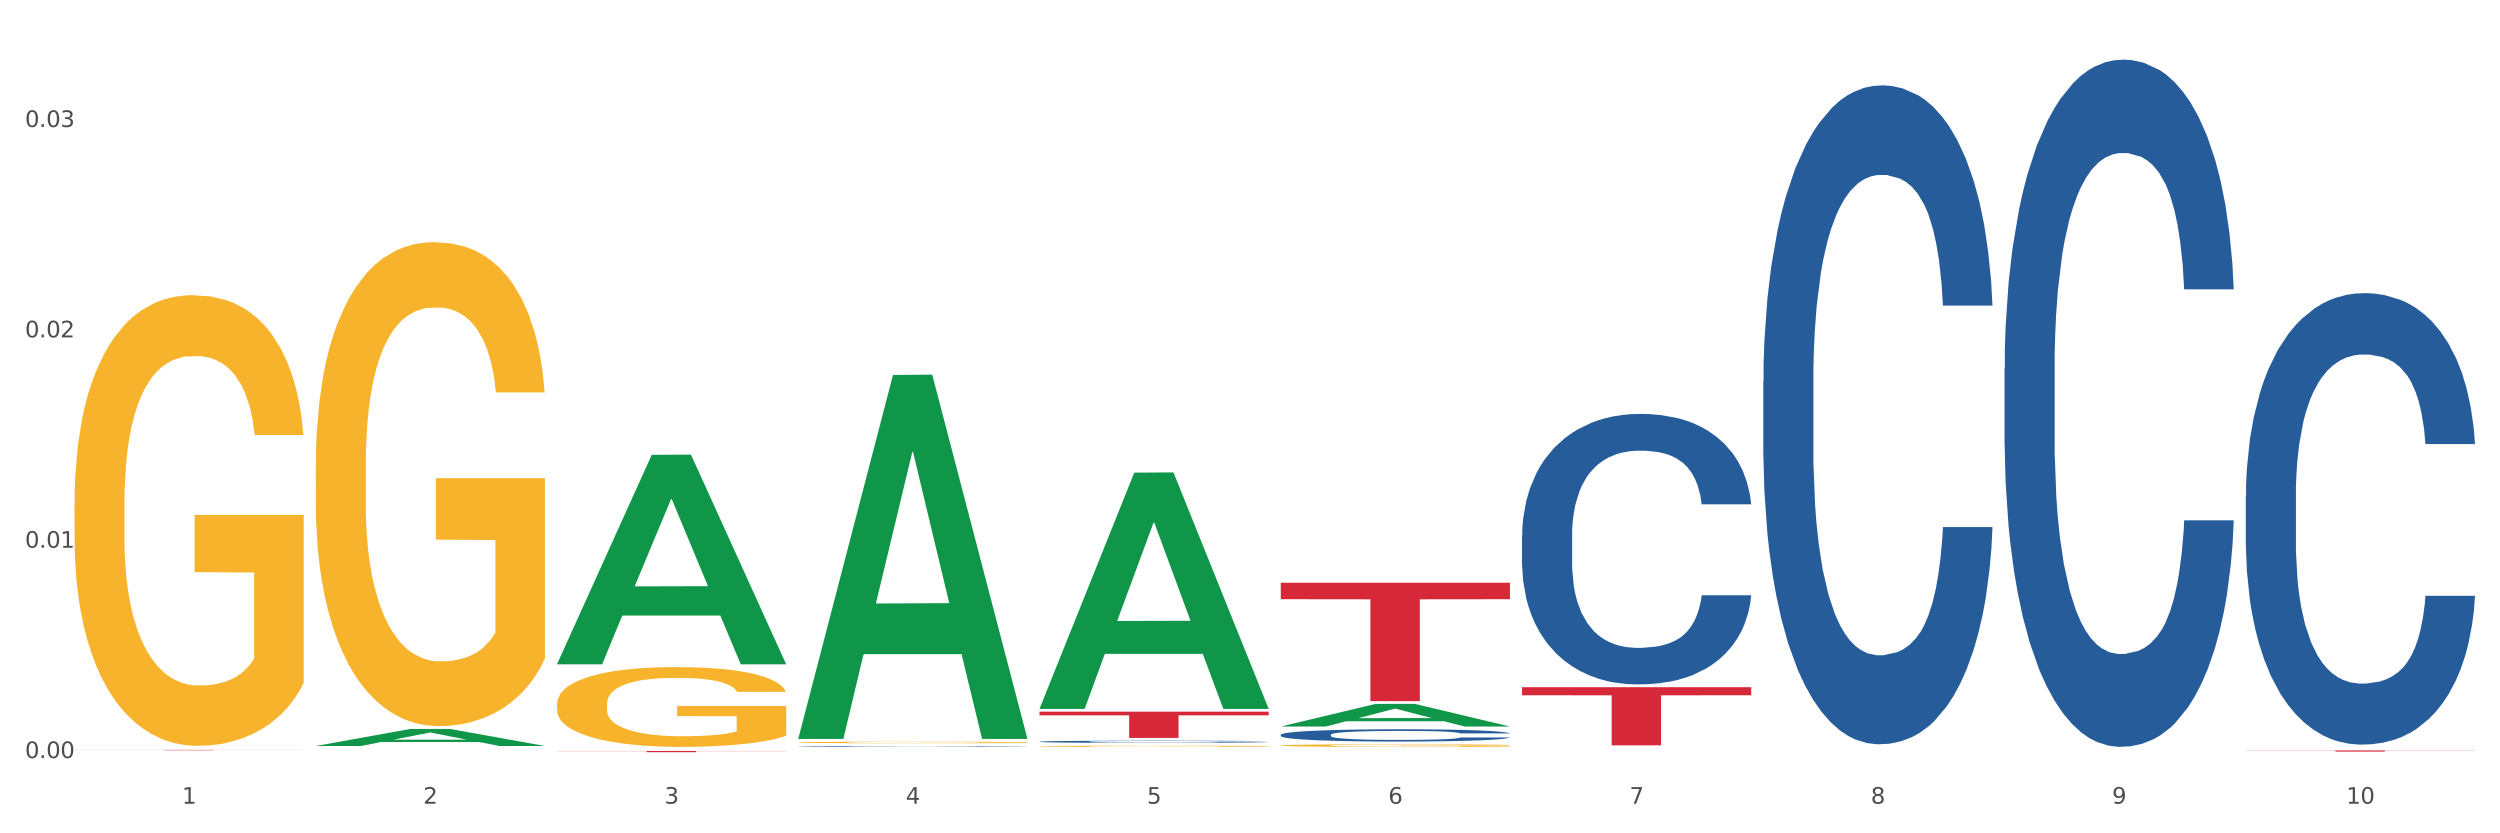 <?xml version="1.0" encoding="utf-8" standalone="no"?>
<!DOCTYPE svg PUBLIC "-//W3C//DTD SVG 1.1//EN"
  "http://www.w3.org/Graphics/SVG/1.1/DTD/svg11.dtd">
<svg xmlns:xlink="http://www.w3.org/1999/xlink" width="1080pt" height="360pt" viewBox="0 0 1080 360" xmlns="http://www.w3.org/2000/svg" version="1.1">
 <rect x="0" y="0" width="1080" height="360" fill="#333333" stroke="none"/>
 <defs>
  <style type="text/css">*{stroke-linejoin: round; stroke-linecap: butt}</style>
 </defs>
 <g id="figure_1">
  <g id="patch_1">
   <path d="M 0 360 
L 1080 360 
L 1080 0 
L 0 0 
z
" style="fill: #ffffff; stroke: #ffffff; stroke-linejoin: miter"/>
  </g>
  <g id="axes_1">
   <g id="matplotlib.axis_1">
    <g id="xtick_1">
     <g id="text_1">
      <!-- 1 -->
      <g style="fill: #4d4d4d" transform="translate(78.627 347.204) scale(0.096 -0.096)">
       <defs>
        <path id="DejaVuSans-31" d="M 794 531 
L 1825 531 
L 1825 4091 
L 703 3866 
L 703 4441 
L 1819 4666 
L 2450 4666 
L 2450 531 
L 3481 531 
L 3481 0 
L 794 0 
L 794 531 
z
" transform="scale(0.016)"/>
       </defs>
       <use xlink:href="#DejaVuSans-31"/>
      </g>
     </g>
    </g>
    <g id="xtick_2">
     <g id="text_2">
      <!-- 2 -->
      <g style="fill: #4d4d4d" transform="translate(182.851 347.204) scale(0.096 -0.096)">
       <defs>
        <path id="DejaVuSans-32" d="M 1228 531 
L 3431 531 
L 3431 0 
L 469 0 
L 469 531 
Q 828 903 1448 1529 
Q 2069 2156 2228 2338 
Q 2531 2678 2651 2914 
Q 2772 3150 2772 3378 
Q 2772 3750 2511 3984 
Q 2250 4219 1831 4219 
Q 1534 4219 1204 4116 
Q 875 4013 500 3803 
L 500 4441 
Q 881 4594 1212 4672 
Q 1544 4750 1819 4750 
Q 2544 4750 2975 4387 
Q 3406 4025 3406 3419 
Q 3406 3131 3298 2873 
Q 3191 2616 2906 2266 
Q 2828 2175 2409 1742 
Q 1991 1309 1228 531 
z
" transform="scale(0.016)"/>
       </defs>
       <use xlink:href="#DejaVuSans-32"/>
      </g>
     </g>
    </g>
    <g id="xtick_3">
     <g id="text_3">
      <!-- 3 -->
      <g style="fill: #4d4d4d" transform="translate(287.074 347.204) scale(0.096 -0.096)">
       <defs>
        <path id="DejaVuSans-33" d="M 2597 2516 
Q 3050 2419 3304 2112 
Q 3559 1806 3559 1356 
Q 3559 666 3084 287 
Q 2609 -91 1734 -91 
Q 1441 -91 1130 -33 
Q 819 25 488 141 
L 488 750 
Q 750 597 1062 519 
Q 1375 441 1716 441 
Q 2309 441 2620 675 
Q 2931 909 2931 1356 
Q 2931 1769 2642 2001 
Q 2353 2234 1838 2234 
L 1294 2234 
L 1294 2753 
L 1863 2753 
Q 2328 2753 2575 2939 
Q 2822 3125 2822 3475 
Q 2822 3834 2567 4026 
Q 2313 4219 1838 4219 
Q 1578 4219 1281 4162 
Q 984 4106 628 3988 
L 628 4550 
Q 988 4650 1302 4700 
Q 1616 4750 1894 4750 
Q 2613 4750 3031 4423 
Q 3450 4097 3450 3541 
Q 3450 3153 3228 2886 
Q 3006 2619 2597 2516 
z
" transform="scale(0.016)"/>
       </defs>
       <use xlink:href="#DejaVuSans-33"/>
      </g>
     </g>
    </g>
    <g id="xtick_4">
     <g id="text_4">
      <!-- 4 -->
      <g style="fill: #4d4d4d" transform="translate(391.298 347.204) scale(0.096 -0.096)">
       <defs>
        <path id="DejaVuSans-34" d="M 2419 4116 
L 825 1625 
L 2419 1625 
L 2419 4116 
z
M 2253 4666 
L 3047 4666 
L 3047 1625 
L 3713 1625 
L 3713 1100 
L 3047 1100 
L 3047 0 
L 2419 0 
L 2419 1100 
L 313 1100 
L 313 1709 
L 2253 4666 
z
" transform="scale(0.016)"/>
       </defs>
       <use xlink:href="#DejaVuSans-34"/>
      </g>
     </g>
    </g>
    <g id="xtick_5">
     <g id="text_5">
      <!-- 5 -->
      <g style="fill: #4d4d4d" transform="translate(495.522 347.204) scale(0.096 -0.096)">
       <defs>
        <path id="DejaVuSans-35" d="M 691 4666 
L 3169 4666 
L 3169 4134 
L 1269 4134 
L 1269 2991 
Q 1406 3038 1543 3061 
Q 1681 3084 1819 3084 
Q 2600 3084 3056 2656 
Q 3513 2228 3513 1497 
Q 3513 744 3044 326 
Q 2575 -91 1722 -91 
Q 1428 -91 1123 -41 
Q 819 9 494 109 
L 494 744 
Q 775 591 1075 516 
Q 1375 441 1709 441 
Q 2250 441 2565 725 
Q 2881 1009 2881 1497 
Q 2881 1984 2565 2268 
Q 2250 2553 1709 2553 
Q 1456 2553 1204 2497 
Q 953 2441 691 2322 
L 691 4666 
z
" transform="scale(0.016)"/>
       </defs>
       <use xlink:href="#DejaVuSans-35"/>
      </g>
     </g>
    </g>
    <g id="xtick_6">
     <g id="text_6">
      <!-- 6 -->
      <g style="fill: #4d4d4d" transform="translate(599.745 347.204) scale(0.096 -0.096)">
       <defs>
        <path id="DejaVuSans-36" d="M 2113 2584 
Q 1688 2584 1439 2293 
Q 1191 2003 1191 1497 
Q 1191 994 1439 701 
Q 1688 409 2113 409 
Q 2538 409 2786 701 
Q 3034 994 3034 1497 
Q 3034 2003 2786 2293 
Q 2538 2584 2113 2584 
z
M 3366 4563 
L 3366 3988 
Q 3128 4100 2886 4159 
Q 2644 4219 2406 4219 
Q 1781 4219 1451 3797 
Q 1122 3375 1075 2522 
Q 1259 2794 1537 2939 
Q 1816 3084 2150 3084 
Q 2853 3084 3261 2657 
Q 3669 2231 3669 1497 
Q 3669 778 3244 343 
Q 2819 -91 2113 -91 
Q 1303 -91 875 529 
Q 447 1150 447 2328 
Q 447 3434 972 4092 
Q 1497 4750 2381 4750 
Q 2619 4750 2861 4703 
Q 3103 4656 3366 4563 
z
" transform="scale(0.016)"/>
       </defs>
       <use xlink:href="#DejaVuSans-36"/>
      </g>
     </g>
    </g>
    <g id="xtick_7">
     <g id="text_7">
      <!-- 7 -->
      <g style="fill: #4d4d4d" transform="translate(703.969 347.204) scale(0.096 -0.096)">
       <defs>
        <path id="DejaVuSans-37" d="M 525 4666 
L 3525 4666 
L 3525 4397 
L 1831 0 
L 1172 0 
L 2766 4134 
L 525 4134 
L 525 4666 
z
" transform="scale(0.016)"/>
       </defs>
       <use xlink:href="#DejaVuSans-37"/>
      </g>
     </g>
    </g>
    <g id="xtick_8">
     <g id="text_8">
      <!-- 8 -->
      <g style="fill: #4d4d4d" transform="translate(808.193 347.204) scale(0.096 -0.096)">
       <defs>
        <path id="DejaVuSans-38" d="M 2034 2216 
Q 1584 2216 1326 1975 
Q 1069 1734 1069 1313 
Q 1069 891 1326 650 
Q 1584 409 2034 409 
Q 2484 409 2743 651 
Q 3003 894 3003 1313 
Q 3003 1734 2745 1975 
Q 2488 2216 2034 2216 
z
M 1403 2484 
Q 997 2584 770 2862 
Q 544 3141 544 3541 
Q 544 4100 942 4425 
Q 1341 4750 2034 4750 
Q 2731 4750 3128 4425 
Q 3525 4100 3525 3541 
Q 3525 3141 3298 2862 
Q 3072 2584 2669 2484 
Q 3125 2378 3379 2068 
Q 3634 1759 3634 1313 
Q 3634 634 3220 271 
Q 2806 -91 2034 -91 
Q 1263 -91 848 271 
Q 434 634 434 1313 
Q 434 1759 690 2068 
Q 947 2378 1403 2484 
z
M 1172 3481 
Q 1172 3119 1398 2916 
Q 1625 2713 2034 2713 
Q 2441 2713 2670 2916 
Q 2900 3119 2900 3481 
Q 2900 3844 2670 4047 
Q 2441 4250 2034 4250 
Q 1625 4250 1398 4047 
Q 1172 3844 1172 3481 
z
" transform="scale(0.016)"/>
       </defs>
       <use xlink:href="#DejaVuSans-38"/>
      </g>
     </g>
    </g>
    <g id="xtick_9">
     <g id="text_9">
      <!-- 9 -->
      <g style="fill: #4d4d4d" transform="translate(912.416 347.204) scale(0.096 -0.096)">
       <defs>
        <path id="DejaVuSans-39" d="M 703 97 
L 703 672 
Q 941 559 1184 500 
Q 1428 441 1663 441 
Q 2288 441 2617 861 
Q 2947 1281 2994 2138 
Q 2813 1869 2534 1725 
Q 2256 1581 1919 1581 
Q 1219 1581 811 2004 
Q 403 2428 403 3163 
Q 403 3881 828 4315 
Q 1253 4750 1959 4750 
Q 2769 4750 3195 4129 
Q 3622 3509 3622 2328 
Q 3622 1225 3098 567 
Q 2575 -91 1691 -91 
Q 1453 -91 1209 -44 
Q 966 3 703 97 
z
M 1959 2075 
Q 2384 2075 2632 2365 
Q 2881 2656 2881 3163 
Q 2881 3666 2632 3958 
Q 2384 4250 1959 4250 
Q 1534 4250 1286 3958 
Q 1038 3666 1038 3163 
Q 1038 2656 1286 2365 
Q 1534 2075 1959 2075 
z
" transform="scale(0.016)"/>
       </defs>
       <use xlink:href="#DejaVuSans-39"/>
      </g>
     </g>
    </g>
    <g id="xtick_10">
     <g id="text_10">
      <!-- 10 -->
      <g style="fill: #4d4d4d" transform="translate(1013.586 347.204) scale(0.096 -0.096)">
       <defs>
        <path id="DejaVuSans-30" d="M 2034 4250 
Q 1547 4250 1301 3770 
Q 1056 3291 1056 2328 
Q 1056 1369 1301 889 
Q 1547 409 2034 409 
Q 2525 409 2770 889 
Q 3016 1369 3016 2328 
Q 3016 3291 2770 3770 
Q 2525 4250 2034 4250 
z
M 2034 4750 
Q 2819 4750 3233 4129 
Q 3647 3509 3647 2328 
Q 3647 1150 3233 529 
Q 2819 -91 2034 -91 
Q 1250 -91 836 529 
Q 422 1150 422 2328 
Q 422 3509 836 4129 
Q 1250 4750 2034 4750 
z
" transform="scale(0.016)"/>
       </defs>
       <use xlink:href="#DejaVuSans-31"/>
       <use xlink:href="#DejaVuSans-30" transform="translate(63.623 0)"/>
      </g>
     </g>
    </g>
    <g id="xtick_11"/>
    <g id="xtick_12"/>
    <g id="xtick_13"/>
    <g id="xtick_14"/>
    <g id="xtick_15"/>
    <g id="xtick_16"/>
    <g id="xtick_17"/>
    <g id="xtick_18"/>
    <g id="xtick_19"/>
   </g>
   <g id="matplotlib.axis_2">
    <g id="ytick_1">
     <g id="text_11">
      <!-- 0.00 -->
      <g style="fill: #4d4d4d" transform="translate(10.8 327.495) scale(0.096 -0.096)">
       <defs>
        <path id="DejaVuSans-2e" d="M 684 794 
L 1344 794 
L 1344 0 
L 684 0 
L 684 794 
z
" transform="scale(0.016)"/>
       </defs>
       <use xlink:href="#DejaVuSans-30"/>
       <use xlink:href="#DejaVuSans-2e" transform="translate(63.623 0)"/>
       <use xlink:href="#DejaVuSans-30" transform="translate(95.41 0)"/>
       <use xlink:href="#DejaVuSans-30" transform="translate(159.033 0)"/>
      </g>
     </g>
    </g>
    <g id="ytick_2">
     <g id="text_12">
      <!-- 0.01 -->
      <g style="fill: #4d4d4d" transform="translate(10.8 236.619) scale(0.096 -0.096)">
       <use xlink:href="#DejaVuSans-30"/>
       <use xlink:href="#DejaVuSans-2e" transform="translate(63.623 0)"/>
       <use xlink:href="#DejaVuSans-30" transform="translate(95.41 0)"/>
       <use xlink:href="#DejaVuSans-31" transform="translate(159.033 0)"/>
      </g>
     </g>
    </g>
    <g id="ytick_3">
     <g id="text_13">
      <!-- 0.02 -->
      <g style="fill: #4d4d4d" transform="translate(10.8 145.744) scale(0.096 -0.096)">
       <use xlink:href="#DejaVuSans-30"/>
       <use xlink:href="#DejaVuSans-2e" transform="translate(63.623 0)"/>
       <use xlink:href="#DejaVuSans-30" transform="translate(95.41 0)"/>
       <use xlink:href="#DejaVuSans-32" transform="translate(159.033 0)"/>
      </g>
     </g>
    </g>
    <g id="ytick_4">
     <g id="text_14">
      <!-- 0.03 -->
      <g style="fill: #4d4d4d" transform="translate(10.8 54.868) scale(0.096 -0.096)">
       <use xlink:href="#DejaVuSans-30"/>
       <use xlink:href="#DejaVuSans-2e" transform="translate(63.623 0)"/>
       <use xlink:href="#DejaVuSans-30" transform="translate(95.41 0)"/>
       <use xlink:href="#DejaVuSans-33" transform="translate(159.033 0)"/>
      </g>
     </g>
    </g>
    <g id="ytick_5"/>
    <g id="ytick_6"/>
    <g id="ytick_7"/>
   </g>
   <g id="PolyCollection_1">
    <path d="M 136.399 322.259 
L 136.501 322.252 
L 177.331 314.898 
L 194.275 314.891 
L 235.411 322.273 
L 215.813 322.273 
L 206.932 320.554 
L 164.775 320.554 
L 164.469 320.582 
L 155.895 322.273 
L 136.399 322.273 
L 136.399 322.259 
L 170.083 319.528 
L 201.624 319.521 
L 186.007 316.465 
L 185.803 316.451 
L 185.599 316.472 
L 169.981 319.521 
L 170.083 319.528 
L 136.399 322.259 
z
" clip-path="url(#p3cb6c97420)" style="fill: #109648"/>
    <path d="M 761.74 164.778 
L 761.857 164.518 
L 761.857 157.239 
L 762.208 147.36 
L 763.496 129.161 
L 765.134 115.383 
L 767.943 99.264 
L 769.465 92.505 
L 771.454 84.965 
L 775.551 72.746 
L 780.232 62.347 
L 783.509 56.628 
L 785.967 52.988 
L 791.467 46.489 
L 794.627 43.629 
L 797.904 41.289 
L 800.713 39.729 
L 805.395 37.91 
L 809.14 37.13 
L 813.47 36.87 
L 817.098 37.13 
L 821.897 38.17 
L 828.919 41.289 
L 831.611 43.109 
L 835.239 46.229 
L 838.984 50.389 
L 842.027 54.548 
L 845.538 60.528 
L 849.166 68.327 
L 852.677 78.206 
L 855.135 87.305 
L 857.125 96.924 
L 858.88 108.623 
L 860.168 121.362 
L 860.753 132.021 
L 839.335 132.021 
L 838.75 122.402 
L 837.58 112.003 
L 836.409 104.984 
L 835.122 99.264 
L 833.132 92.765 
L 831.377 88.605 
L 828.451 83.665 
L 825.759 80.546 
L 823.535 78.726 
L 820.843 77.166 
L 815.109 75.606 
L 811.012 75.606 
L 808.438 76.126 
L 805.278 77.426 
L 802.586 79.246 
L 799.426 82.366 
L 796.968 85.745 
L 794.51 90.165 
L 793.106 93.285 
L 790.999 99.004 
L 789.595 103.684 
L 787.722 111.743 
L 786.669 117.462 
L 784.796 132.281 
L 783.977 143.2 
L 783.626 150.739 
L 783.392 159.059 
L 783.392 199.615 
L 784.094 217.813 
L 784.679 225.612 
L 785.616 234.452 
L 787.371 245.891 
L 789.946 257.07 
L 792.638 265.129 
L 794.862 270.068 
L 796.968 273.708 
L 799.075 276.568 
L 801.65 279.168 
L 803.756 280.727 
L 806.916 282.287 
L 810.661 283.067 
L 813.587 283.067 
L 819.556 281.767 
L 822.248 280.467 
L 824.823 278.648 
L 827.632 275.788 
L 829.855 272.668 
L 831.143 270.328 
L 833.249 265.389 
L 834.888 260.189 
L 836.292 254.21 
L 837.229 249.01 
L 838.282 241.211 
L 839.101 232.372 
L 839.335 227.692 
L 860.753 227.692 
L 860.285 237.051 
L 859.465 246.151 
L 857.827 258.37 
L 856.539 265.389 
L 854.55 273.968 
L 852.443 281.247 
L 849.517 289.307 
L 846.825 295.286 
L 844.017 300.486 
L 840.974 305.165 
L 835.473 311.665 
L 833.483 313.484 
L 829.27 316.604 
L 825.993 318.424 
L 821.195 320.244 
L 816.279 321.284 
L 811.13 321.544 
L 806.565 321.024 
L 801.533 319.464 
L 798.373 317.904 
L 794.862 315.564 
L 790.765 311.925 
L 786.903 307.505 
L 783.275 302.305 
L 779.881 296.326 
L 776.721 289.567 
L 772.625 278.388 
L 769.582 267.469 
L 767.358 257.33 
L 765.837 248.75 
L 764.315 237.831 
L 763.496 230.292 
L 762.208 212.094 
L 761.74 195.195 
L 761.74 164.778 
z
" clip-path="url(#p3cb6c97420)" style="fill: #255c99"/>
    <path d="M 657.517 231.312 
L 657.634 231.205 
L 657.634 228.217 
L 657.985 224.161 
L 659.272 216.69 
L 660.911 211.033 
L 663.72 204.415 
L 665.241 201.64 
L 667.231 198.545 
L 671.327 193.528 
L 676.008 189.259 
L 679.285 186.911 
L 681.743 185.417 
L 687.244 182.748 
L 690.404 181.574 
L 693.681 180.614 
L 696.49 179.973 
L 701.171 179.226 
L 704.916 178.906 
L 709.247 178.799 
L 712.875 178.906 
L 717.673 179.333 
L 724.695 180.614 
L 727.387 181.361 
L 731.015 182.642 
L 734.76 184.349 
L 737.803 186.057 
L 741.314 188.512 
L 744.943 191.714 
L 748.454 195.77 
L 750.911 199.506 
L 752.901 203.455 
L 754.657 208.258 
L 755.944 213.488 
L 756.529 217.864 
L 735.112 217.864 
L 734.526 213.915 
L 733.356 209.645 
L 732.186 206.763 
L 730.898 204.415 
L 728.909 201.747 
L 727.153 200.039 
L 724.227 198.011 
L 721.535 196.73 
L 719.312 195.983 
L 716.62 195.343 
L 710.885 194.703 
L 706.789 194.703 
L 704.214 194.916 
L 701.054 195.45 
L 698.362 196.197 
L 695.202 197.478 
L 692.745 198.865 
L 690.287 200.68 
L 688.882 201.96 
L 686.776 204.309 
L 685.371 206.23 
L 683.499 209.539 
L 682.445 211.887 
L 680.573 217.97 
L 679.754 222.453 
L 679.402 225.549 
L 679.168 228.964 
L 679.168 245.614 
L 679.871 253.086 
L 680.456 256.288 
L 681.392 259.917 
L 683.148 264.613 
L 685.722 269.203 
L 688.414 272.511 
L 690.638 274.539 
L 692.745 276.034 
L 694.851 277.208 
L 697.426 278.275 
L 699.533 278.915 
L 702.693 279.556 
L 706.438 279.876 
L 709.364 279.876 
L 715.332 279.342 
L 718.024 278.809 
L 720.599 278.061 
L 723.408 276.887 
L 725.632 275.607 
L 726.919 274.646 
L 729.026 272.618 
L 730.664 270.483 
L 732.069 268.029 
L 733.005 265.894 
L 734.058 262.692 
L 734.877 259.063 
L 735.112 257.142 
L 756.529 257.142 
L 756.061 260.984 
L 755.242 264.72 
L 753.603 269.736 
L 752.316 272.618 
L 750.326 276.14 
L 748.22 279.129 
L 745.294 282.438 
L 742.602 284.892 
L 739.793 287.027 
L 736.75 288.948 
L 731.249 291.617 
L 729.26 292.364 
L 725.046 293.645 
L 721.769 294.392 
L 716.971 295.139 
L 712.055 295.566 
L 706.906 295.673 
L 702.341 295.459 
L 697.309 294.819 
L 694.149 294.178 
L 690.638 293.218 
L 686.542 291.723 
L 682.679 289.909 
L 679.051 287.774 
L 675.657 285.319 
L 672.497 282.544 
L 668.401 277.955 
L 665.358 273.472 
L 663.134 269.309 
L 661.613 265.787 
L 660.091 261.304 
L 659.272 258.209 
L 657.985 250.738 
L 657.517 243.8 
L 657.517 231.312 
z
" clip-path="url(#p3cb6c97420)" style="fill: #255c99"/>
    <path d="M 553.293 317.429 
L 553.41 317.424 
L 553.41 317.289 
L 553.761 317.105 
L 555.049 316.767 
L 556.687 316.511 
L 559.496 316.211 
L 561.017 316.085 
L 563.007 315.945 
L 567.103 315.718 
L 571.785 315.525 
L 575.062 315.418 
L 577.52 315.35 
L 583.02 315.23 
L 586.18 315.176 
L 589.457 315.133 
L 592.266 315.104 
L 596.948 315.07 
L 600.693 315.056 
L 605.023 315.051 
L 608.651 315.056 
L 613.45 315.075 
L 620.472 315.133 
L 623.164 315.167 
L 626.792 315.225 
L 630.537 315.302 
L 633.58 315.38 
L 637.091 315.491 
L 640.719 315.636 
L 644.23 315.819 
L 646.688 315.989 
L 648.677 316.167 
L 650.433 316.385 
L 651.72 316.622 
L 652.306 316.82 
L 630.888 316.82 
L 630.303 316.641 
L 629.132 316.448 
L 627.962 316.317 
L 626.675 316.211 
L 624.685 316.09 
L 622.929 316.013 
L 620.004 315.921 
L 617.312 315.863 
L 615.088 315.829 
L 612.396 315.8 
L 606.661 315.771 
L 602.565 315.771 
L 599.99 315.781 
L 596.83 315.805 
L 594.139 315.839 
L 590.979 315.897 
L 588.521 315.96 
L 586.063 316.042 
L 584.659 316.1 
L 582.552 316.206 
L 581.148 316.293 
L 579.275 316.443 
L 578.222 316.549 
L 576.349 316.825 
L 575.53 317.028 
L 575.179 317.168 
L 574.945 317.323 
L 574.945 318.077 
L 575.647 318.415 
L 576.232 318.56 
L 577.168 318.725 
L 578.924 318.937 
L 581.499 319.145 
L 584.191 319.295 
L 586.414 319.387 
L 588.521 319.455 
L 590.628 319.508 
L 593.202 319.556 
L 595.309 319.585 
L 598.469 319.614 
L 602.214 319.629 
L 605.14 319.629 
L 611.109 319.604 
L 613.801 319.58 
L 616.375 319.546 
L 619.184 319.493 
L 621.408 319.435 
L 622.695 319.392 
L 624.802 319.3 
L 626.441 319.203 
L 627.845 319.092 
L 628.781 318.995 
L 629.835 318.85 
L 630.654 318.686 
L 630.888 318.599 
L 652.306 318.599 
L 651.837 318.773 
L 651.018 318.942 
L 649.38 319.169 
L 648.092 319.3 
L 646.103 319.459 
L 643.996 319.595 
L 641.07 319.745 
L 638.378 319.856 
L 635.569 319.952 
L 632.526 320.039 
L 627.026 320.16 
L 625.036 320.194 
L 620.823 320.252 
L 617.546 320.286 
L 612.747 320.32 
L 607.832 320.339 
L 602.682 320.344 
L 598.118 320.334 
L 593.085 320.305 
L 589.925 320.276 
L 586.414 320.233 
L 582.318 320.165 
L 578.456 320.083 
L 574.828 319.986 
L 571.434 319.875 
L 568.274 319.749 
L 564.177 319.542 
L 561.135 319.339 
L 558.911 319.15 
L 557.389 318.99 
L 555.868 318.787 
L 555.049 318.647 
L 553.761 318.309 
L 553.293 317.995 
L 553.293 317.429 
z
" clip-path="url(#p3cb6c97420)" style="fill: #255c99"/>
    <path d="M 449.069 320.405 
L 449.187 320.404 
L 449.187 320.38 
L 449.538 320.347 
L 450.825 320.286 
L 452.464 320.24 
L 455.272 320.186 
L 456.794 320.164 
L 458.783 320.139 
L 462.88 320.098 
L 467.561 320.063 
L 470.838 320.044 
L 473.296 320.032 
L 478.797 320.01 
L 481.957 320 
L 485.234 319.993 
L 488.042 319.987 
L 492.724 319.981 
L 496.469 319.979 
L 500.799 319.978 
L 504.427 319.979 
L 509.226 319.982 
L 516.248 319.993 
L 518.94 319.999 
L 522.568 320.009 
L 526.313 320.023 
L 529.356 320.037 
L 532.867 320.057 
L 536.495 320.083 
L 540.006 320.116 
L 542.464 320.146 
L 544.454 320.179 
L 546.209 320.218 
L 547.497 320.26 
L 548.082 320.296 
L 526.664 320.296 
L 526.079 320.264 
L 524.909 320.229 
L 523.738 320.205 
L 522.451 320.186 
L 520.461 320.165 
L 518.706 320.151 
L 515.78 320.134 
L 513.088 320.124 
L 510.864 320.118 
L 508.173 320.113 
L 502.438 320.107 
L 498.342 320.107 
L 495.767 320.109 
L 492.607 320.113 
L 489.915 320.119 
L 486.755 320.13 
L 484.297 320.141 
L 481.84 320.156 
L 480.435 320.166 
L 478.328 320.185 
L 476.924 320.201 
L 475.051 320.228 
L 473.998 320.247 
L 472.126 320.297 
L 471.306 320.333 
L 470.955 320.358 
L 470.721 320.386 
L 470.721 320.522 
L 471.423 320.582 
L 472.009 320.608 
L 472.945 320.638 
L 474.7 320.676 
L 477.275 320.713 
L 479.967 320.74 
L 482.191 320.757 
L 484.297 320.769 
L 486.404 320.779 
L 488.979 320.787 
L 491.085 320.792 
L 494.245 320.798 
L 497.991 320.8 
L 500.916 320.8 
L 506.885 320.796 
L 509.577 320.792 
L 512.152 320.786 
L 514.961 320.776 
L 517.184 320.766 
L 518.472 320.758 
L 520.578 320.741 
L 522.217 320.724 
L 523.621 320.704 
L 524.558 320.687 
L 525.611 320.66 
L 526.43 320.631 
L 526.664 320.615 
L 548.082 320.615 
L 547.614 320.647 
L 546.795 320.677 
L 545.156 320.718 
L 543.869 320.741 
L 541.879 320.77 
L 539.772 320.794 
L 536.846 320.821 
L 534.155 320.841 
L 531.346 320.858 
L 528.303 320.874 
L 522.802 320.896 
L 520.813 320.902 
L 516.599 320.912 
L 513.322 320.918 
L 508.524 320.924 
L 503.608 320.928 
L 498.459 320.929 
L 493.894 320.927 
L 488.862 320.922 
L 485.702 320.917 
L 482.191 320.909 
L 478.094 320.897 
L 474.232 320.882 
L 470.604 320.865 
L 467.21 320.845 
L 464.05 320.822 
L 459.954 320.785 
L 456.911 320.748 
L 454.687 320.714 
L 453.166 320.686 
L 451.644 320.649 
L 450.825 320.624 
L 449.538 320.563 
L 449.069 320.507 
L 449.069 320.405 
z
" clip-path="url(#p3cb6c97420)" style="fill: #255c99"/>
    <path d="M 344.846 322.454 
L 344.963 322.454 
L 344.963 322.444 
L 345.314 322.432 
L 346.601 322.408 
L 348.24 322.391 
L 351.049 322.37 
L 352.57 322.361 
L 354.56 322.351 
L 358.656 322.336 
L 363.338 322.322 
L 366.615 322.315 
L 369.072 322.31 
L 374.573 322.302 
L 377.733 322.298 
L 381.01 322.295 
L 383.819 322.293 
L 388.5 322.291 
L 392.245 322.29 
L 396.576 322.29 
L 400.204 322.29 
L 405.002 322.291 
L 412.025 322.295 
L 414.716 322.298 
L 418.344 322.302 
L 422.09 322.307 
L 425.133 322.312 
L 428.644 322.32 
L 432.272 322.33 
L 435.783 322.343 
L 438.241 322.354 
L 440.23 322.367 
L 441.986 322.382 
L 443.273 322.398 
L 443.858 322.412 
L 422.441 322.412 
L 421.856 322.4 
L 420.685 322.386 
L 419.515 322.377 
L 418.227 322.37 
L 416.238 322.361 
L 414.482 322.356 
L 411.556 322.35 
L 408.865 322.346 
L 406.641 322.343 
L 403.949 322.341 
L 398.214 322.339 
L 394.118 322.339 
L 391.543 322.34 
L 388.383 322.342 
L 385.691 322.344 
L 382.531 322.348 
L 380.074 322.352 
L 377.616 322.358 
L 376.211 322.362 
L 374.105 322.369 
L 372.7 322.375 
L 370.828 322.386 
L 369.775 322.393 
L 367.902 322.412 
L 367.083 322.426 
L 366.732 322.436 
L 366.498 322.447 
L 366.498 322.499 
L 367.2 322.522 
L 367.785 322.532 
L 368.721 322.544 
L 370.477 322.558 
L 373.052 322.573 
L 375.743 322.583 
L 377.967 322.589 
L 380.074 322.594 
L 382.18 322.598 
L 384.755 322.601 
L 386.862 322.603 
L 390.022 322.605 
L 393.767 322.606 
L 396.693 322.606 
L 402.662 322.605 
L 405.353 322.603 
L 407.928 322.601 
L 410.737 322.597 
L 412.961 322.593 
L 414.248 322.59 
L 416.355 322.583 
L 417.993 322.577 
L 419.398 322.569 
L 420.334 322.562 
L 421.387 322.552 
L 422.207 322.541 
L 422.441 322.535 
L 443.858 322.535 
L 443.39 322.547 
L 442.571 322.559 
L 440.932 322.574 
L 439.645 322.583 
L 437.655 322.595 
L 435.549 322.604 
L 432.623 322.614 
L 429.931 322.622 
L 427.122 322.629 
L 424.079 322.635 
L 418.579 322.643 
L 416.589 322.645 
L 412.376 322.649 
L 409.099 322.652 
L 404.3 322.654 
L 399.385 322.655 
L 394.235 322.656 
L 389.671 322.655 
L 384.638 322.653 
L 381.478 322.651 
L 377.967 322.648 
L 373.871 322.643 
L 370.009 322.638 
L 366.38 322.631 
L 362.986 322.623 
L 359.826 322.615 
L 355.73 322.6 
L 352.687 322.586 
L 350.464 322.573 
L 348.942 322.562 
L 347.421 322.548 
L 346.601 322.538 
L 345.314 322.515 
L 344.846 322.493 
L 344.846 322.454 
z
" clip-path="url(#p3cb6c97420)" style="fill: #255c99"/>
    <path d="M 553.293 251.748 
L 652.306 251.748 
L 652.306 258.854 
L 613.358 258.902 
L 613.358 302.886 
L 592.006 302.886 
L 592.006 258.902 
L 553.293 258.854 
L 553.293 251.796 
L 553.293 251.748 
z
" clip-path="url(#p3cb6c97420)" style="fill: #d62839"/>
    <path d="M 32.175 217.478 
L 32.292 217.301 
L 32.292 210.899 
L 32.526 205.387 
L 33.695 192.052 
L 35.448 181.027 
L 36.734 175.16 
L 38.02 170.359 
L 39.54 165.558 
L 41.41 160.579 
L 44.8 153.289 
L 46.904 149.555 
L 49.476 145.643 
L 54.152 139.953 
L 57.542 136.753 
L 61.049 134.085 
L 66.777 130.885 
L 70.517 129.462 
L 74.492 128.396 
L 79.285 127.684 
L 82.909 127.506 
L 90.858 128.04 
L 97.638 129.64 
L 100.911 130.885 
L 105.119 133.019 
L 107.34 134.441 
L 110.964 137.286 
L 114.705 141.02 
L 117.277 144.221 
L 121.134 150.266 
L 124.057 156.312 
L 126.745 163.78 
L 128.148 168.936 
L 129.2 173.737 
L 130.135 179.249 
L 131.071 187.962 
L 110.029 187.962 
L 109.211 181.739 
L 107.925 175.871 
L 106.054 170.181 
L 104.418 166.625 
L 101.612 162.179 
L 99.041 159.334 
L 96.352 157.201 
L 93.079 155.423 
L 90.507 154.534 
L 86.883 153.822 
L 79.752 154 
L 74.96 155.423 
L 71.686 157.201 
L 69.582 158.801 
L 67.712 160.579 
L 65.608 163.068 
L 63.153 166.803 
L 61.399 170.181 
L 59.646 174.448 
L 58.243 178.716 
L 56.957 183.694 
L 55.905 189.029 
L 55.087 194.541 
L 54.386 201.298 
L 53.801 212.5 
L 53.801 236.86 
L 54.035 242.372 
L 54.619 249.662 
L 55.321 255.174 
L 56.49 261.753 
L 57.542 266.198 
L 59.529 272.6 
L 61.75 277.934 
L 63.504 281.312 
L 65.257 284.157 
L 68.296 288.069 
L 71.686 291.27 
L 74.609 293.226 
L 78.583 295.004 
L 81.272 295.715 
L 83.61 296.071 
L 89.338 296.071 
L 93.429 295.537 
L 97.988 294.292 
L 101.495 292.692 
L 104.418 290.736 
L 107.691 287.536 
L 109.795 284.513 
L 109.795 247.351 
L 84.078 247.173 
L 84.078 222.457 
L 131.187 222.457 
L 131.187 295.004 
L 129.2 298.738 
L 126.979 302.116 
L 124.641 305.139 
L 121.134 308.873 
L 116.926 312.429 
L 113.185 314.918 
L 109.211 317.052 
L 104.535 319.008 
L 98.456 320.786 
L 94.715 321.497 
L 90.039 322.031 
L 84.545 322.209 
L 79.752 321.853 
L 75.076 320.964 
L 70.167 319.364 
L 65.374 317.052 
L 61.75 314.741 
L 58.126 311.896 
L 54.269 308.162 
L 51.229 304.605 
L 48.891 301.405 
L 46.32 297.315 
L 43.514 291.981 
L 41.41 287.18 
L 39.54 282.201 
L 37.552 275.8 
L 36.15 270.288 
L 34.747 263.353 
L 33.928 258.197 
L 32.993 250.195 
L 32.292 238.993 
L 32.175 217.478 
z
" clip-path="url(#p3cb6c97420)" style="fill: #f7b32b"/>
    <path d="M 449.069 307.448 
L 548.082 307.448 
L 548.082 309.023 
L 509.134 309.034 
L 509.134 318.786 
L 487.783 318.786 
L 487.783 309.034 
L 449.069 309.023 
L 449.069 307.458 
L 449.069 307.448 
z
" clip-path="url(#p3cb6c97420)" style="fill: #d62839"/>
    <path d="M 240.622 324.413 
L 339.635 324.413 
L 339.635 324.488 
L 300.687 324.488 
L 300.687 324.95 
L 279.336 324.95 
L 279.336 324.488 
L 240.622 324.488 
L 240.622 324.414 
L 240.622 324.413 
z
" clip-path="url(#p3cb6c97420)" style="fill: #d62839"/>
    <path d="M 32.175 323.933 
L 131.187 323.933 
L 131.187 323.958 
L 92.239 323.958 
L 92.239 324.111 
L 70.888 324.111 
L 70.888 323.958 
L 32.175 323.958 
L 32.175 323.934 
L 32.175 323.933 
z
" clip-path="url(#p3cb6c97420)" style="fill: #d62839"/>
    <path d="M 657.517 296.865 
L 756.529 296.865 
L 756.529 300.356 
L 717.581 300.38 
L 717.581 321.987 
L 696.23 321.987 
L 696.23 300.38 
L 657.517 300.356 
L 657.517 296.888 
L 657.517 296.865 
z
" clip-path="url(#p3cb6c97420)" style="fill: #d62839"/>
    <path d="M 970.188 324.183 
L 1069.2 324.183 
L 1069.2 324.254 
L 1030.252 324.254 
L 1030.252 324.694 
L 1008.901 324.694 
L 1008.901 324.254 
L 970.188 324.254 
L 970.188 324.183 
L 970.188 324.183 
z
" clip-path="url(#p3cb6c97420)" style="fill: #d62839"/>
    <path d="M 865.964 159.159 
L 866.081 158.888 
L 866.081 151.296 
L 866.432 140.993 
L 867.719 122.014 
L 869.358 107.643 
L 872.167 90.833 
L 873.688 83.783 
L 875.678 75.92 
L 879.774 63.177 
L 884.456 52.331 
L 887.733 46.366 
L 890.19 42.57 
L 895.691 35.792 
L 898.851 32.809 
L 902.128 30.369 
L 904.937 28.742 
L 909.618 26.844 
L 913.364 26.031 
L 917.694 25.759 
L 921.322 26.031 
L 926.12 27.115 
L 933.143 30.369 
L 935.834 32.267 
L 939.463 35.52 
L 943.208 39.859 
L 946.251 44.197 
L 949.762 50.433 
L 953.39 58.567 
L 956.901 68.87 
L 959.359 78.36 
L 961.348 88.392 
L 963.104 100.594 
L 964.391 113.879 
L 964.976 124.996 
L 943.559 124.996 
L 942.974 114.964 
L 941.803 104.118 
L 940.633 96.798 
L 939.346 90.833 
L 937.356 84.054 
L 935.6 79.716 
L 932.674 74.564 
L 929.983 71.311 
L 927.759 69.413 
L 925.067 67.786 
L 919.332 66.159 
L 915.236 66.159 
L 912.661 66.701 
L 909.501 68.057 
L 906.81 69.955 
L 903.65 73.209 
L 901.192 76.733 
L 898.734 81.343 
L 897.33 84.596 
L 895.223 90.562 
L 893.819 95.442 
L 891.946 103.847 
L 890.893 109.812 
L 889.02 125.267 
L 888.201 136.655 
L 887.85 144.518 
L 887.616 153.194 
L 887.616 195.492 
L 888.318 214.472 
L 888.903 222.606 
L 889.839 231.824 
L 891.595 243.755 
L 894.17 255.413 
L 896.861 263.819 
L 899.085 268.97 
L 901.192 272.766 
L 903.298 275.749 
L 905.873 278.46 
L 907.98 280.087 
L 911.14 281.714 
L 914.885 282.527 
L 917.811 282.527 
L 923.78 281.172 
L 926.472 279.816 
L 929.046 277.918 
L 931.855 274.935 
L 934.079 271.682 
L 935.366 269.241 
L 937.473 264.09 
L 939.111 258.667 
L 940.516 252.431 
L 941.452 247.008 
L 942.505 238.874 
L 943.325 229.655 
L 943.559 224.775 
L 964.976 224.775 
L 964.508 234.536 
L 963.689 244.026 
L 962.05 256.769 
L 960.763 264.09 
L 958.773 273.037 
L 956.667 280.629 
L 953.741 289.035 
L 951.049 295.271 
L 948.24 300.694 
L 945.197 305.574 
L 939.697 312.352 
L 937.707 314.25 
L 933.494 317.504 
L 930.217 319.402 
L 925.418 321.3 
L 920.503 322.385 
L 915.353 322.656 
L 910.789 322.113 
L 905.756 320.487 
L 902.596 318.86 
L 899.085 316.42 
L 894.989 312.624 
L 891.127 308.014 
L 887.499 302.591 
L 884.105 296.355 
L 880.945 289.306 
L 876.848 277.647 
L 873.805 266.259 
L 871.582 255.685 
L 870.06 246.737 
L 868.539 235.349 
L 867.719 227.486 
L 866.432 208.507 
L 865.964 190.883 
L 865.964 159.159 
z
" clip-path="url(#p3cb6c97420)" style="fill: #255c99"/>
    <path d="M 553.293 322.054 
L 553.41 322.053 
L 553.41 322.016 
L 553.644 321.984 
L 554.813 321.907 
L 556.566 321.844 
L 557.852 321.81 
L 559.138 321.783 
L 560.658 321.755 
L 562.528 321.726 
L 565.918 321.685 
L 568.022 321.663 
L 570.594 321.641 
L 575.27 321.608 
L 578.66 321.589 
L 582.167 321.574 
L 587.895 321.556 
L 591.636 321.548 
L 595.61 321.541 
L 600.403 321.537 
L 604.027 321.536 
L 611.976 321.539 
L 618.756 321.549 
L 622.029 321.556 
L 626.237 321.568 
L 628.458 321.576 
L 632.082 321.593 
L 635.823 321.614 
L 638.395 321.632 
L 642.252 321.667 
L 645.175 321.702 
L 647.863 321.745 
L 649.266 321.775 
L 650.318 321.802 
L 651.253 321.834 
L 652.189 321.884 
L 631.147 321.884 
L 630.329 321.848 
L 629.043 321.814 
L 627.173 321.782 
L 625.536 321.761 
L 622.73 321.736 
L 620.159 321.719 
L 617.47 321.707 
L 614.197 321.697 
L 611.625 321.692 
L 608.001 321.688 
L 600.87 321.689 
L 596.078 321.697 
L 592.805 321.707 
L 590.7 321.716 
L 588.83 321.726 
L 586.726 321.741 
L 584.271 321.762 
L 582.518 321.782 
L 580.764 321.806 
L 579.361 321.831 
L 578.075 321.859 
L 577.023 321.89 
L 576.205 321.922 
L 575.504 321.961 
L 574.919 322.025 
L 574.919 322.165 
L 575.153 322.197 
L 575.737 322.239 
L 576.439 322.27 
L 577.608 322.308 
L 578.66 322.334 
L 580.647 322.37 
L 582.868 322.401 
L 584.622 322.421 
L 586.375 322.437 
L 589.415 322.459 
L 592.805 322.478 
L 595.727 322.489 
L 599.702 322.499 
L 602.39 322.503 
L 604.728 322.505 
L 610.456 322.505 
L 614.548 322.502 
L 619.107 322.495 
L 622.613 322.486 
L 625.536 322.475 
L 628.809 322.456 
L 630.913 322.439 
L 630.913 322.225 
L 605.196 322.224 
L 605.196 322.082 
L 652.306 322.082 
L 652.306 322.499 
L 650.318 322.521 
L 648.097 322.54 
L 645.759 322.558 
L 642.252 322.579 
L 638.044 322.599 
L 634.303 322.614 
L 630.329 322.626 
L 625.653 322.637 
L 619.574 322.648 
L 615.833 322.652 
L 611.158 322.655 
L 605.663 322.656 
L 600.87 322.654 
L 596.195 322.649 
L 591.285 322.639 
L 586.492 322.626 
L 582.868 322.613 
L 579.244 322.596 
L 575.387 322.575 
L 572.347 322.554 
L 570.009 322.536 
L 567.438 322.513 
L 564.632 322.482 
L 562.528 322.454 
L 560.658 322.426 
L 558.67 322.389 
L 557.268 322.357 
L 555.865 322.317 
L 555.047 322.288 
L 554.111 322.242 
L 553.41 322.177 
L 553.293 322.054 
z
" clip-path="url(#p3cb6c97420)" style="fill: #f7b32b"/>
    <path d="M 449.069 322.368 
L 449.186 322.368 
L 449.186 322.35 
L 449.42 322.335 
L 450.589 322.298 
L 452.343 322.268 
L 453.628 322.252 
L 454.914 322.239 
L 456.434 322.226 
L 458.304 322.212 
L 461.694 322.192 
L 463.799 322.182 
L 466.37 322.171 
L 471.046 322.155 
L 474.436 322.147 
L 477.943 322.139 
L 483.671 322.13 
L 487.412 322.127 
L 491.386 322.124 
L 496.179 322.122 
L 499.803 322.121 
L 507.752 322.123 
L 514.532 322.127 
L 517.805 322.13 
L 522.014 322.136 
L 524.235 322.14 
L 527.859 322.148 
L 531.599 322.158 
L 534.171 322.167 
L 538.029 322.184 
L 540.951 322.2 
L 543.64 322.221 
L 545.043 322.235 
L 546.095 322.248 
L 547.03 322.263 
L 547.965 322.287 
L 526.923 322.287 
L 526.105 322.27 
L 524.819 322.254 
L 522.949 322.238 
L 521.312 322.229 
L 518.507 322.216 
L 515.935 322.209 
L 513.246 322.203 
L 509.973 322.198 
L 507.401 322.195 
L 503.778 322.193 
L 496.647 322.194 
L 491.854 322.198 
L 488.581 322.203 
L 486.477 322.207 
L 484.606 322.212 
L 482.502 322.219 
L 480.047 322.229 
L 478.294 322.238 
L 476.54 322.25 
L 475.138 322.262 
L 473.852 322.275 
L 472.8 322.29 
L 471.981 322.305 
L 471.28 322.324 
L 470.696 322.355 
L 470.696 322.421 
L 470.929 322.437 
L 471.514 322.457 
L 472.215 322.472 
L 473.384 322.49 
L 474.436 322.502 
L 476.424 322.52 
L 478.645 322.534 
L 480.398 322.543 
L 482.152 322.551 
L 485.191 322.562 
L 488.581 322.571 
L 491.503 322.576 
L 495.478 322.581 
L 498.167 322.583 
L 500.505 322.584 
L 506.232 322.584 
L 510.324 322.582 
L 514.883 322.579 
L 518.39 322.575 
L 521.312 322.569 
L 524.585 322.561 
L 526.69 322.552 
L 526.69 322.45 
L 500.972 322.45 
L 500.972 322.382 
L 548.082 322.382 
L 548.082 322.581 
L 546.095 322.591 
L 543.874 322.601 
L 541.536 322.609 
L 538.029 322.619 
L 533.82 322.629 
L 530.08 322.636 
L 526.105 322.642 
L 521.429 322.647 
L 515.351 322.652 
L 511.61 322.654 
L 506.934 322.655 
L 501.44 322.656 
L 496.647 322.655 
L 491.971 322.652 
L 487.061 322.648 
L 482.268 322.642 
L 478.645 322.635 
L 475.021 322.627 
L 471.163 322.617 
L 468.124 322.607 
L 465.786 322.599 
L 463.214 322.587 
L 460.409 322.573 
L 458.304 322.56 
L 456.434 322.546 
L 454.447 322.528 
L 453.044 322.513 
L 451.641 322.494 
L 450.823 322.48 
L 449.888 322.458 
L 449.186 322.427 
L 449.069 322.368 
z
" clip-path="url(#p3cb6c97420)" style="fill: #f7b32b"/>
    <path d="M 344.846 320.73 
L 344.963 320.73 
L 344.963 320.707 
L 345.197 320.688 
L 346.366 320.641 
L 348.119 320.603 
L 349.405 320.582 
L 350.691 320.565 
L 352.21 320.549 
L 354.081 320.531 
L 357.471 320.506 
L 359.575 320.493 
L 362.147 320.479 
L 366.823 320.459 
L 370.213 320.448 
L 373.72 320.438 
L 379.448 320.427 
L 383.188 320.422 
L 387.163 320.419 
L 391.956 320.416 
L 395.579 320.415 
L 403.529 320.417 
L 410.309 320.423 
L 413.582 320.427 
L 417.79 320.435 
L 420.011 320.44 
L 423.635 320.45 
L 427.376 320.463 
L 429.947 320.474 
L 433.805 320.495 
L 436.728 320.516 
L 439.416 320.542 
L 440.819 320.561 
L 441.871 320.577 
L 442.806 320.597 
L 443.741 320.627 
L 422.7 320.627 
L 421.882 320.605 
L 420.596 320.585 
L 418.725 320.565 
L 417.089 320.552 
L 414.283 320.537 
L 411.711 320.527 
L 409.023 320.519 
L 405.75 320.513 
L 403.178 320.51 
L 399.554 320.508 
L 392.423 320.508 
L 387.63 320.513 
L 384.357 320.519 
L 382.253 320.525 
L 380.383 320.531 
L 378.279 320.54 
L 375.824 320.553 
L 374.07 320.565 
L 372.317 320.58 
L 370.914 320.595 
L 369.628 320.612 
L 368.576 320.631 
L 367.758 320.65 
L 367.056 320.674 
L 366.472 320.713 
L 366.472 320.798 
L 366.706 320.818 
L 367.29 320.843 
L 367.992 320.862 
L 369.161 320.886 
L 370.213 320.901 
L 372.2 320.923 
L 374.421 320.942 
L 376.174 320.954 
L 377.928 320.964 
L 380.967 320.978 
L 384.357 320.989 
L 387.28 320.996 
L 391.254 321.002 
L 393.943 321.004 
L 396.281 321.006 
L 402.009 321.006 
L 406.1 321.004 
L 410.659 320.999 
L 414.166 320.994 
L 417.089 320.987 
L 420.362 320.976 
L 422.466 320.965 
L 422.466 320.835 
L 396.748 320.834 
L 396.748 320.748 
L 443.858 320.748 
L 443.858 321.002 
L 441.871 321.015 
L 439.65 321.027 
L 437.312 321.037 
L 433.805 321.05 
L 429.597 321.063 
L 425.856 321.072 
L 421.882 321.079 
L 417.206 321.086 
L 411.127 321.092 
L 407.386 321.095 
L 402.71 321.097 
L 397.216 321.097 
L 392.423 321.096 
L 387.747 321.093 
L 382.838 321.087 
L 378.045 321.079 
L 374.421 321.071 
L 370.797 321.061 
L 366.94 321.048 
L 363.9 321.036 
L 361.562 321.024 
L 358.99 321.01 
L 356.185 320.991 
L 354.081 320.975 
L 352.21 320.957 
L 350.223 320.935 
L 348.82 320.915 
L 347.418 320.891 
L 346.599 320.873 
L 345.664 320.845 
L 344.963 320.806 
L 344.846 320.73 
z
" clip-path="url(#p3cb6c97420)" style="fill: #f7b32b"/>
    <path d="M 240.622 304.117 
L 240.739 304.086 
L 240.739 302.953 
L 240.973 301.977 
L 242.142 299.617 
L 243.895 297.665 
L 245.181 296.627 
L 246.467 295.777 
L 247.987 294.927 
L 249.857 294.046 
L 253.247 292.755 
L 255.351 292.094 
L 257.923 291.402 
L 262.599 290.395 
L 265.989 289.828 
L 269.496 289.356 
L 275.224 288.79 
L 278.965 288.538 
L 282.939 288.349 
L 287.732 288.223 
L 291.356 288.192 
L 299.305 288.286 
L 306.085 288.569 
L 309.358 288.79 
L 313.566 289.167 
L 315.788 289.419 
L 319.411 289.923 
L 323.152 290.584 
L 325.724 291.15 
L 329.581 292.22 
L 332.504 293.29 
L 335.193 294.612 
L 336.595 295.525 
L 337.647 296.375 
L 338.583 297.351 
L 339.518 298.893 
L 318.476 298.893 
L 317.658 297.791 
L 316.372 296.753 
L 314.502 295.745 
L 312.865 295.116 
L 310.06 294.329 
L 307.488 293.825 
L 304.799 293.448 
L 301.526 293.133 
L 298.954 292.976 
L 295.33 292.85 
L 288.2 292.881 
L 283.407 293.133 
L 280.134 293.448 
L 278.03 293.731 
L 276.159 294.046 
L 274.055 294.486 
L 271.6 295.147 
L 269.847 295.745 
L 268.093 296.501 
L 266.69 297.256 
L 265.405 298.137 
L 264.352 299.082 
L 263.534 300.057 
L 262.833 301.253 
L 262.248 303.236 
L 262.248 307.548 
L 262.482 308.524 
L 263.067 309.814 
L 263.768 310.79 
L 264.937 311.955 
L 265.989 312.741 
L 267.976 313.874 
L 270.197 314.819 
L 271.951 315.417 
L 273.704 315.92 
L 276.744 316.613 
L 280.134 317.179 
L 283.056 317.525 
L 287.031 317.84 
L 289.719 317.966 
L 292.057 318.029 
L 297.785 318.029 
L 301.877 317.935 
L 306.436 317.714 
L 309.943 317.431 
L 312.865 317.085 
L 316.138 316.518 
L 318.242 315.983 
L 318.242 309.405 
L 292.525 309.374 
L 292.525 304.999 
L 339.635 304.999 
L 339.635 317.84 
L 337.647 318.501 
L 335.426 319.099 
L 333.088 319.634 
L 329.581 320.295 
L 325.373 320.925 
L 321.632 321.365 
L 317.658 321.743 
L 312.982 322.089 
L 306.903 322.404 
L 303.163 322.53 
L 298.487 322.624 
L 292.992 322.656 
L 288.2 322.593 
L 283.524 322.435 
L 278.614 322.152 
L 273.821 321.743 
L 270.197 321.334 
L 266.574 320.83 
L 262.716 320.169 
L 259.677 319.54 
L 257.339 318.973 
L 254.767 318.249 
L 251.961 317.305 
L 249.857 316.455 
L 247.987 315.574 
L 246 314.441 
L 244.597 313.465 
L 243.194 312.238 
L 242.376 311.325 
L 241.441 309.909 
L 240.739 307.926 
L 240.622 304.117 
z
" clip-path="url(#p3cb6c97420)" style="fill: #f7b32b"/>
    <path d="M 136.399 201.224 
L 136.516 201.033 
L 136.516 194.159 
L 136.749 188.239 
L 137.918 173.917 
L 139.672 162.078 
L 140.958 155.776 
L 142.244 150.62 
L 143.763 145.464 
L 145.634 140.118 
L 149.024 132.288 
L 151.128 128.278 
L 153.699 124.077 
L 158.375 117.966 
L 161.765 114.529 
L 165.272 111.665 
L 171 108.227 
L 174.741 106.7 
L 178.716 105.554 
L 183.508 104.79 
L 187.132 104.599 
L 195.081 105.172 
L 201.861 106.891 
L 205.135 108.227 
L 209.343 110.519 
L 211.564 112.047 
L 215.188 115.102 
L 218.928 119.112 
L 221.5 122.549 
L 225.358 129.042 
L 228.28 135.535 
L 230.969 143.555 
L 232.372 149.093 
L 233.424 154.248 
L 234.359 160.168 
L 235.294 169.525 
L 214.253 169.525 
L 213.434 162.842 
L 212.148 156.54 
L 210.278 150.429 
L 208.641 146.61 
L 205.836 141.836 
L 203.264 138.781 
L 200.576 136.489 
L 197.302 134.58 
L 194.731 133.625 
L 191.107 132.861 
L 183.976 133.052 
L 179.183 134.58 
L 175.91 136.489 
L 173.806 138.208 
L 171.936 140.118 
L 169.831 142.791 
L 167.377 146.801 
L 165.623 150.429 
L 163.87 155.012 
L 162.467 159.595 
L 161.181 164.942 
L 160.129 170.671 
L 159.311 176.591 
L 158.609 183.847 
L 158.025 195.877 
L 158.025 222.039 
L 158.259 227.959 
L 158.843 235.788 
L 159.544 241.708 
L 160.713 248.773 
L 161.765 253.547 
L 163.753 260.421 
L 165.974 266.15 
L 167.727 269.778 
L 169.481 272.834 
L 172.52 277.035 
L 175.91 280.472 
L 178.833 282.573 
L 182.807 284.482 
L 185.496 285.246 
L 187.834 285.628 
L 193.562 285.628 
L 197.653 285.055 
L 202.212 283.718 
L 205.719 282 
L 208.641 279.899 
L 211.915 276.462 
L 214.019 273.216 
L 214.019 233.305 
L 188.301 233.114 
L 188.301 206.571 
L 235.411 206.571 
L 235.411 284.482 
L 233.424 288.492 
L 231.203 292.121 
L 228.865 295.367 
L 225.358 299.377 
L 221.15 303.196 
L 217.409 305.87 
L 213.434 308.161 
L 208.758 310.262 
L 202.68 312.171 
L 198.939 312.935 
L 194.263 313.508 
L 188.769 313.699 
L 183.976 313.317 
L 179.3 312.362 
L 174.39 310.644 
L 169.598 308.161 
L 165.974 305.679 
L 162.35 302.623 
L 158.492 298.613 
L 155.453 294.794 
L 153.115 291.357 
L 150.543 286.965 
L 147.738 281.236 
L 145.634 276.08 
L 143.763 270.733 
L 141.776 263.859 
L 140.373 257.939 
L 138.97 250.492 
L 138.152 244.954 
L 137.217 236.361 
L 136.516 224.33 
L 136.399 201.224 
z
" clip-path="url(#p3cb6c97420)" style="fill: #f7b32b"/>
    <path d="M 553.293 313.84 
L 553.395 313.831 
L 594.225 304.087 
L 611.169 304.078 
L 652.306 313.858 
L 632.707 313.858 
L 623.827 311.581 
L 581.67 311.581 
L 581.364 311.618 
L 572.789 313.858 
L 553.293 313.858 
L 553.293 313.84 
L 586.978 310.222 
L 618.519 310.213 
L 602.901 306.163 
L 602.697 306.144 
L 602.493 306.172 
L 586.876 310.213 
L 586.978 310.222 
L 553.293 313.84 
z
" clip-path="url(#p3cb6c97420)" style="fill: #109648"/>
    <path d="M 449.069 306.063 
L 449.172 305.967 
L 490.001 204.179 
L 506.946 204.083 
L 548.082 306.255 
L 528.484 306.255 
L 519.603 282.463 
L 477.446 282.463 
L 477.14 282.847 
L 468.566 306.255 
L 449.069 306.255 
L 449.069 306.063 
L 482.754 268.265 
L 514.295 268.169 
L 498.678 225.861 
L 498.474 225.669 
L 498.269 225.957 
L 482.652 268.169 
L 482.754 268.265 
L 449.069 306.063 
z
" clip-path="url(#p3cb6c97420)" style="fill: #109648"/>
    <path d="M 344.846 318.928 
L 344.948 318.78 
L 385.778 161.989 
L 402.722 161.841 
L 443.858 319.223 
L 424.26 319.223 
L 415.379 282.575 
L 373.223 282.575 
L 372.916 283.166 
L 364.342 319.223 
L 344.846 319.223 
L 344.846 318.928 
L 378.53 260.704 
L 410.072 260.556 
L 394.454 195.387 
L 394.25 195.091 
L 394.046 195.534 
L 378.428 260.556 
L 378.53 260.704 
L 344.846 318.928 
z
" clip-path="url(#p3cb6c97420)" style="fill: #109648"/>
    <path d="M 240.622 286.829 
L 240.724 286.744 
L 281.554 196.48 
L 298.499 196.395 
L 339.635 286.999 
L 320.036 286.999 
L 311.156 265.901 
L 268.999 265.901 
L 268.693 266.241 
L 260.118 286.999 
L 240.622 286.999 
L 240.622 286.829 
L 274.307 253.31 
L 305.848 253.225 
L 290.231 215.707 
L 290.026 215.536 
L 289.822 215.792 
L 274.205 253.225 
L 274.307 253.31 
L 240.622 286.829 
z
" clip-path="url(#p3cb6c97420)" style="fill: #109648"/>
    <path d="M 970.188 214.271 
L 970.305 214.093 
L 970.305 209.106 
L 970.656 202.337 
L 971.943 189.868 
L 973.582 180.427 
L 976.39 169.383 
L 977.912 164.752 
L 979.902 159.586 
L 983.998 151.214 
L 988.679 144.089 
L 991.956 140.17 
L 994.414 137.677 
L 999.915 133.223 
L 1003.075 131.264 
L 1006.352 129.661 
L 1009.161 128.592 
L 1013.842 127.345 
L 1017.587 126.811 
L 1021.917 126.633 
L 1025.546 126.811 
L 1030.344 127.523 
L 1037.366 129.661 
L 1040.058 130.908 
L 1043.686 133.045 
L 1047.431 135.895 
L 1050.474 138.745 
L 1053.985 142.842 
L 1057.613 148.186 
L 1061.125 154.955 
L 1063.582 161.189 
L 1065.572 167.78 
L 1067.327 175.796 
L 1068.615 184.524 
L 1069.2 191.827 
L 1047.782 191.827 
L 1047.197 185.237 
L 1046.027 178.111 
L 1044.857 173.302 
L 1043.569 169.383 
L 1041.58 164.93 
L 1039.824 162.08 
L 1036.898 158.696 
L 1034.206 156.558 
L 1031.983 155.311 
L 1029.291 154.242 
L 1023.556 153.174 
L 1019.46 153.174 
L 1016.885 153.53 
L 1013.725 154.421 
L 1011.033 155.667 
L 1007.873 157.805 
L 1005.415 160.121 
L 1002.958 163.149 
L 1001.553 165.286 
L 999.447 169.205 
L 998.042 172.411 
L 996.17 177.933 
L 995.116 181.852 
L 993.244 192.005 
L 992.424 199.487 
L 992.073 204.652 
L 991.839 210.352 
L 991.839 238.14 
L 992.541 250.609 
L 993.127 255.953 
L 994.063 262.009 
L 995.818 269.847 
L 998.393 277.506 
L 1001.085 283.028 
L 1003.309 286.413 
L 1005.415 288.907 
L 1007.522 290.866 
L 1010.097 292.647 
L 1012.203 293.716 
L 1015.363 294.785 
L 1019.109 295.319 
L 1022.035 295.319 
L 1028.003 294.429 
L 1030.695 293.538 
L 1033.27 292.291 
L 1036.079 290.332 
L 1038.303 288.194 
L 1039.59 286.591 
L 1041.697 283.207 
L 1043.335 279.644 
L 1044.739 275.547 
L 1045.676 271.984 
L 1046.729 266.641 
L 1047.548 260.584 
L 1047.782 257.378 
L 1069.2 257.378 
L 1068.732 263.791 
L 1067.913 270.025 
L 1066.274 278.397 
L 1064.987 283.207 
L 1062.997 289.085 
L 1060.89 294.072 
L 1057.965 299.594 
L 1055.273 303.691 
L 1052.464 307.254 
L 1049.421 310.46 
L 1043.92 314.913 
L 1041.931 316.16 
L 1037.717 318.298 
L 1034.44 319.544 
L 1029.642 320.791 
L 1024.726 321.504 
L 1019.577 321.682 
L 1015.012 321.326 
L 1009.98 320.257 
L 1006.82 319.188 
L 1003.309 317.585 
L 999.212 315.091 
L 995.35 312.063 
L 991.722 308.501 
L 988.328 304.404 
L 985.168 299.772 
L 981.072 292.113 
L 978.029 284.632 
L 975.805 277.685 
L 974.284 271.806 
L 972.762 264.325 
L 971.943 259.159 
L 970.656 246.69 
L 970.188 235.112 
L 970.188 214.271 
z
" clip-path="url(#p3cb6c97420)" style="fill: #255c99"/>
   </g>
  </g>
 </g>
 <defs>
  <clipPath id="p3cb6c97420">
   <rect x="32.175" y="10.8" width="1037.025" height="329.109"/>
  </clipPath>
 </defs>
</svg>
